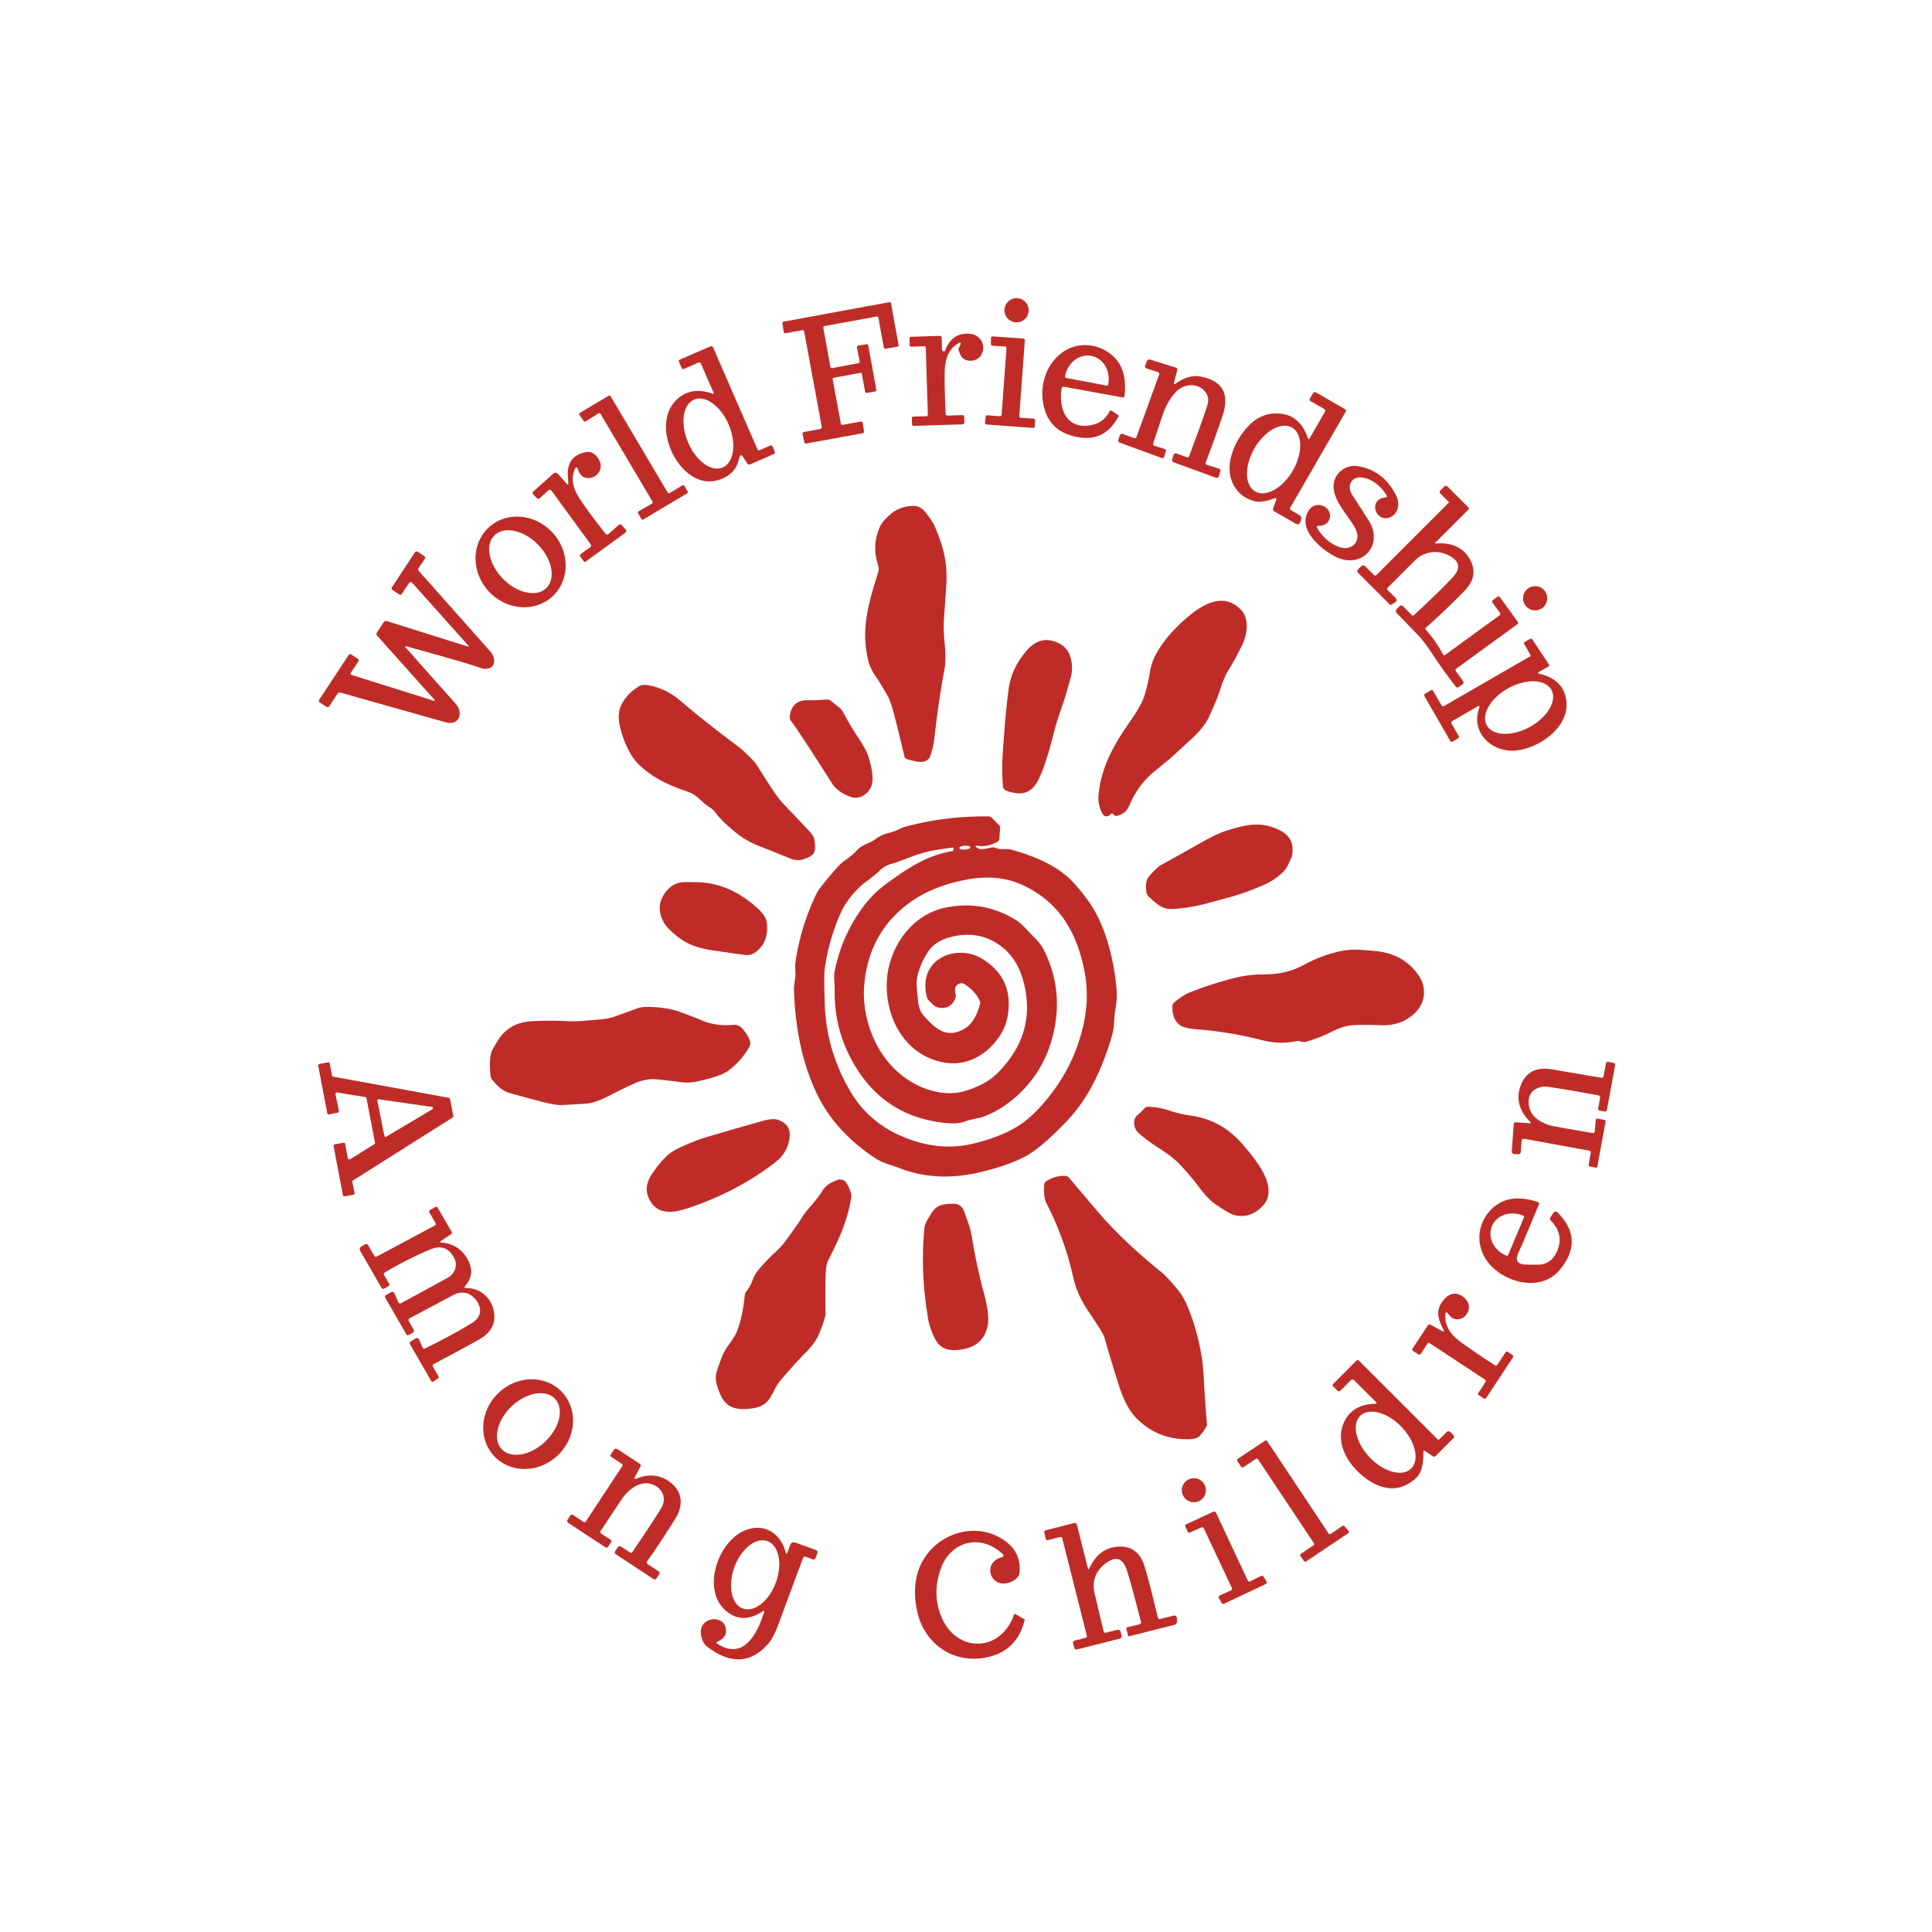 <?xml version="1.0" encoding="UTF-8"?>
<svg data-bbox="82.353 77.17 335.634 352.271" viewBox="0 0 500 500" xmlns="http://www.w3.org/2000/svg" data-type="color">
    <g>
        <path fill="#bf2c27" d="M266.22 80.3a3.13 3.13 0 1 1-6.26 0 3.13 3.13 0 0 1 6.26 0" data-color="1"/>
        <path d="m213.07 84.84 1.84 10.12a.4.4 0 0 0 .47.32l6.78-1.3a.4.4 0 0 0 .31-.47l-.69-3.61a.4.4 0 0 1 .33-.47l2.14-.33a.4.4 0 0 1 .45.32l2.09 11.44a.4.4 0 0 1-.32.46l-2.12.38a.4.4 0 0 1-.46-.32l-.84-4.56a.4.4 0 0 0-.46-.32l-6.77 1.25a.4.4 0 0 0-.32.46l2.11 11.43a.4.4 0 0 0 .46.32l4.71-.87a.4.4 0 0 1 .47.33l.37 2.23a.4.4 0 0 1-.32.46l-14.65 2.68a.4.4 0 0 1-.47-.3l-.5-2.19a.4.4 0 0 1 .32-.48l4.36-.83a.4.4 0 0 0 .32-.46l-4.57-24.77a.4.4 0 0 0-.46-.32l-4.35.81a.4.4 0 0 1-.47-.33l-.36-2.22a.4.4 0 0 1 .33-.46l27.34-5.03a.4.4 0 0 1 .46.32l1.95 10.73a.4.4 0 0 1-.32.46l-3.04.55a.4.4 0 0 1-.46-.32l-1.4-7.71a.4.4 0 0 0-.46-.32l-13.48 2.46a.4.4 0 0 0-.32.46" fill="#bf2c27" data-color="1"/>
        <path d="M244.63 90.66q1.78-4.66 6.35-4.28c3.14.26 4.52 3.69 2.61 5.96-1.15 1.37-4.15 1.52-5.04-.52q-.6-1.41-.48-1.62 1.48-2.64-.92-.75-2.45 1.91-2.64 6.35-.14 3.21.22 11.27a.5.5 0 0 0 .51.48l3.72-.12q.57-.01.59.56l.04 1.25a.57.57 0 0 1-.55.59l-12.52.38q-.47.02-.49-.46l-.04-1.45q-.01-.48.46-.49l3.27-.1q.41-.01.4-.42l-.53-17.28a.42.41-1.4 0 0-.43-.4l-3.33.11q-.39.01-.41-.38l-.05-1.68q-.01-.5.48-.51l7.27-.22q.56-.02.58.54l.09 3.04a.44.43 54.8 0 0 .84.15" fill="#bf2c27" data-color="1"/>
        <path d="m259.22 107.34 1.26-17.2a.43.43 0 0 0-.4-.46l-3.23-.21a.43.43 0 0 1-.4-.44l.01-1.55a.43.43 0 0 1 .47-.43l7.9.58a.43.43 0 0 1 .4.46l-1.44 19.56a.43.43 0 0 0 .4.46l3.28.23a.43.43 0 0 1 .4.44l-.05 1.55a.43.43 0 0 1-.46.42l-12.04-.89a.43.43 0 0 1-.4-.48l.19-1.55a.43.43 0 0 1 .46-.37l3.19.27a.43.43 0 0 0 .46-.39" fill="#bf2c27" data-color="1"/>
        <path d="M274.74 100.55c-.9 5.82 1.79 11.22 8.58 9.23q2.43-.71 3.87-3.36a.34.33 30.4 0 1 .49-.12l1.74 1.15q.16.1.07.27-3.38 6.33-9.7 5.53-6.92-.87-9.06-6.23c-2.32-5.83-.44-13.13 5.11-16.39 4.2-2.46 9.79-1.37 13.02 2.37q2.86 3.33 2.15 9.47-.05.47-.51.38l-15.12-2.76q-.55-.1-.64.46m1.11-2.77 10.61 2.02a.27.27 0 0 0 .31-.21l.04-.2a6.33 5.66-79.2 0 0-4.37-7.28h-.02a6.33 5.66-79.2 0 0-6.75 5.16l-.04.19a.27.27 0 0 0 .22.32" fill="#bf2c27" data-color="1"/>
        <path d="m184.64 101.55-3.22-7.39q-.23-.51-.74-.29l-3.69 1.61q-.4.17-.57-.23l-.7-1.6q-.18-.4.22-.58l7.86-3.42q.53-.23.76.3L196 116.21q.2.46.67.26l2.63-1.15q.45-.19.64.26l.54 1.24q.22.5-.28.72l-6.06 2.64q-.45.19-.72-.22l-1.28-1.93q-.34-.51-.62.04-.15.27-.5 1.51c-1.06 3.73-5.63 5.48-8.76 4.89-7.91-1.47-13.32-14.77-7.37-20.81q3.74-3.8 9.45-1.8.51.18.3-.31m2.368 19.442a9.53 5.74 67.3 0 0 1.617-11.007 9.53 5.74 67.3 0 0-8.973-6.577 9.53 5.74 67.3 0 0-1.617 11.007 9.53 5.74 67.3 0 0 8.973 6.577" fill="#bf2c27" data-color="1"/>
        <path d="M304.34 99.23q3.3-2.35 6.29-1.79 8.68 1.62 5.72 10.29-2.47 7.23-4.31 11.93a.49.48 19.6 0 0 .31.64l3.03.95q.62.19.43.81l-.38 1.2q-.18.57-.75.37l-10.82-3.95q-.69-.25-.47-.95l.26-.84q.24-.75.97-.48l2.5.91q.47.17.65-.3 4.01-10.79 4.73-13.27.54-1.88-.54-3.29c-1.89-2.46-5.5-2.23-7.57-.08q-2.28 2.37-3.53 6.11-2.27 6.78-2.39 7.2-.16.53.37.7l2.55.8q.47.15.32.62l-.46 1.48q-.13.4-.53.26l-10.84-3.96q-.61-.22-.42-.84l.32-1.01a.66.65-71 0 1 .84-.42l2.83 1.03q.5.19.68-.31l5.83-15.99q.22-.6-.4-.79l-2.69-.85q-.7-.22-.45-.9l.36-.97a.77.77 0 0 1 .95-.47l6.55 2.06q.52.16.38.69l-.8 3.12q-.2.78.48.29" fill="#bf2c27" data-color="1"/>
        <path d="m338.92 113.45 3.95-6.85q.28-.48-.2-.76l-3.47-2.01q-.44-.25-.19-.69l.82-1.41a.52.52 0 0 1 .71-.19l7.49 4.32q.46.27.2.74l-14.24 24.65q-.31.54.24.86l1.97 1.14q.81.47.49 1.35l-.17.46q-.35.96-1.23.45l-5.46-3.15q-.52-.31-.31-.87l.74-2.03q.27-.76-.48-.48-3.19 1.19-5.01.74-4.01-.98-5.74-4.66c-2.3-4.87.61-11.26 4.14-14.89q3.66-3.78 8.69-3.06 4.68.68 6.64 6.3.17.48.42.04m-14.08 13.732a9.54 5.74 120 0 0 9.741-5.392 9.54 5.74 120 0 0-.201-11.132 9.54 5.74 120 0 0-9.741 5.392 9.54 5.74 120 0 0 .201 11.132" fill="#bf2c27" data-color="1"/>
        <path d="m173.36 127.58 3.19-1.94a.43.43 0 0 1 .59.15l.8 1.33a.43.43 0 0 1-.15.59l-11.25 6.69a.43.43 0 0 1-.59-.16l-.78-1.35a.43.43 0 0 1 .15-.59l3.37-1.95a.43.43 0 0 0 .15-.59l-13.4-22.61a.43.43 0 0 0-.59-.15l-3.25 2.03a.43.43 0 0 1-.57-.12l-1.04-1.47a.43.43 0 0 1 .13-.62l7.35-4.37a.43.43 0 0 1 .59.15l14.71 24.84a.43.43 0 0 0 .59.14" fill="#bf2c27" data-color="1"/>
        <path d="M149.61 121.56q-.37-1.2-.87-.05-1.3 3.01.67 6.5 1.74 3.07 7.31 10.13.35.44.77.06l2.58-2.3q.47-.42.88.05l.98 1.09a.57.56-39.1 0 1-.09.83l-10.24 7.45q-.33.24-.53-.04l-.88-1.21a.49.48 54.5 0 1 .11-.68l2.49-1.81a.47.46 54.2 0 0 .1-.65l-10.06-13.82q-.44-.61-1-.11l-2.18 1.95q-.35.32-.68-.02l-.89-.88q-.48-.48.03-.93l4.99-4.46q.72-.65 1.37.07l2.3 2.57q.31.35.29-.11-.05-1.42-.07-1.61-.53-5.52 4.57-6.56 1.9-.38 3.22 1.59c2.76 4.11-3.75 7.5-5.17 2.95" fill="#bf2c27" data-color="1"/>
        <path d="M340.88 136.62q2.2 3.74 5.87 5c2.27.78 4.77-.54 4.53-3.16q-.09-1.05-1-2.53c-1.58-2.61-5.12-6.42-5.17-9.96-.05-3.3 3.07-5.81 6.13-5.35q6.94 1.05 10.22 7.91c.98 2.07.22 4.8-2.04 5.46-3.62 1.05-5.31-4.9-.82-5.26a.35.35 0 0 0 .27-.53q-2.47-3.85-6.02-4.57c-2.93-.6-4.57 1.96-2.81 4.61q1.04 1.54 4.2 6.52c4.05 6.38-1.96 12.78-8.75 9.24-3.91-2.03-9.92-7.25-6.74-11.98 1.91-2.85 6.43-.7 5.27 2.41q-.59 1.6-2.85 1.67-.58.02-.29.52" fill="#bf2c27" data-color="1"/>
        <path d="m359.12 152.7 2.12 2.12a.64.64 0 0 1-.08.97l-.87.63q-.38.28-.71-.06l-8.03-8.03q-.54-.53 0-1.07l.62-.62q.62-.62 1.23 0l2.13 2.12q.37.37.74 0l18.65-18.65a.16.16 0 0 0 0-.22l-2.07-2.07q-.48-.49 0-.97l.93-.92a.6.59 44.7 0 1 .85 0l5.43 5.43q.23.23 0 .47l-8.53 8.53q-.33.32.14.29 6.14-.43 8.69 4.03 2.47 4.3-1.3 8.18-4.87 5.02-10.05 9.59-.27.24-.03.5 2.63 2.94 4.48 6.42.2.37.54.12l14.05-10.22q.4-.3.11-.7l-1.9-2.62a.47.46-36.7 0 1 .1-.65l1.15-.83q.39-.29.68.1l4.59 6.32q.28.38-.1.67l-15.75 11.45q-.43.32-.11.75l1.79 2.47q.37.51-.13.88l-.93.67q-.46.33-.81-.11-3.22-4.13-5.63-7.81-2.45-3.75-4.14-5.51-4.79-4.97-5.38-5.54-.66-.64-.01-1.29l.62-.62q.44-.44.89 0l2.27 2.27q.29.29.58.01 7.03-6.5 10.12-9.89 3.1-3.42-1.13-5.54 0-.01-.66-.29a7.34 7.33-55.9 0 0-8.07 1.56l-7.08 7.08q-.3.3 0 .6" fill="#bf2c27" data-color="1"/>
        <path d="M244.93 150.87q-.06 1.47-.61 8.98-.21 2.93.17 6.79.41 4.22-.1 6.84-1.42 7.35-2.61 17.85-.23 2.01-1.04 4.35a2.49 2.2 6.9 0 1-2.17 1.5q-1.26.06-3.89-.73-.48-.15-.6-.64-1.61-6.84-2.85-11.52-.77-2.92-1.59-4.35-1.95-3.36-2.58-4.24-1.82-2.53-2.35-4.73c-1.96-8.1 0-14.68 2.54-22.81a3.12 3.1 44.8 0 0-.01-1.9q-1.68-5.18.51-9.99.62-1.36 2.65-3.13 2.44-2.15 5.95-2.21 1.85-.04 3.27 1.78 1.74 2.24 2.19 3.28 1.85 4.33 2.51 7.3.78 3.53.61 7.58" fill="#bf2c27" data-color="1"/>
        <path d="M142.985 154.345a12.15 11.22 47.2 0 1-16.487-1.292 12.15 11.22 47.2 0 1-.023-16.538 12.15 11.22 47.2 0 1 16.487 1.292 12.15 11.22 47.2 0 1 .023 16.538m-1.582-2.178a9.56 6.33 45.4 0 0-2.206-11.252 9.56 6.33 45.4 0 0-11.22-2.362 9.56 6.33 45.4 0 0 2.206 11.252 9.56 6.33 45.4 0 0 11.22 2.362" fill="#bf2c27" data-color="1"/>
        <path d="M112.05 181.29q.78.24.24-.36l-14.66-16.39q-.37-.41-.07-.87l1.71-2.6q.33-.5.9-.32l20.76 6.53q.63.2.19-.3l-14.4-16.09q-.5-.56-.92.07l-1.79 2.71q-.28.43-.71.15l-1.65-1.08q-.5-.33-.17-.83l5.87-8.91q.32-.49.81-.17l1.62 1.07q.43.28.15.72l-1.58 2.38q-.27.42.06.8 8.02 9.01 18.38 20.7c2.24 2.52.94 5.62-2.77 4.25q-3.09-1.14-18.75-5.45-.67-.18-.21.34 7.46 8.46 12.86 14.48c2.15 2.4.87 5.77-2.57 4.81q-16.05-4.51-27.24-7.69-.49-.13-.76.29l-2.15 3.26a.52.51 33.4 0 1-.71.14l-1.68-1.1q-.48-.32-.16-.8l7.55-11.46q.3-.46.77-.16l1.58 1.05q.46.3.16.76L90.88 174q-.35.52.25.71z" fill="#bf2c27" data-color="1"/>
        <path fill="#bf2c27" d="M400.42 154.83a3.13 3.13 0 1 1-6.26 0 3.13 3.13 0 0 1 6.26 0" data-color="1"/>
        <path d="M287.49 210.68q-.73.72-1.46.56-.51-.11-.97-1.16-.94-2.13-.78-4.09c.6-7.34 4-13.3 8.16-19.25q3.09-4.42 3.81-6.93.93-3.23 1.23-5.23.43-2.9 1.58-5.07 2.8-5.28 8.9-10.31c4.1-3.39 9.19-5.65 13.23-1.35 2.28 2.43 1.53 6.64.18 9.31q-2.08 4.11-2.99 5.52-1.56 2.41-2.56 5.68-.69 2.26-2.87 7.05-1.21 2.64-4.25 5.51-.18.17-5.97 5.48-.08.06-3.91 3.2-4.25 3.47-6.43 8.59c-.73 1.7-1.42 2.37-3.14 2.91q-.7.22-1.02-.32a.47.47 0 0 0-.74-.1" fill="#bf2c27" data-color="1"/>
        <path d="M382.8 183.27q.31-.86-.48-.4l-6.41 3.7q-.49.28-.21.78l1.75 3.03q.29.5-.21.79l-1.23.71q-.45.26-.72-.19l-6.63-11.49a.52.52 0 0 1 .19-.71l1.49-.85a.39.39 0 0 1 .54.14l2.11 3.64q.31.55.85.23l22.09-12.75q.3-.17.12-.47l-1.56-2.72q-.22-.38.16-.6l1.24-.71q.45-.26.73.17l4.2 6.32q.27.4-.14.63l-2.36 1.36q-.59.35.08.5 5.75 1.31 6.82 6.1c1.61 7.19-6.36 12.97-12.67 13.73-6.35.77-12.02-4.59-9.75-10.94m18.708-4.731a9.54 5.73-28.7 0 0-11.12-.445 9.54 5.73-28.7 0 0-5.616 9.607 9.54 5.73-28.7 0 0 11.12.445 9.54 5.73-28.7 0 0 5.616-9.607" fill="#bf2c27" data-color="1"/>
        <path d="M262.58 205.21q-1.76-.32-2.45-.75-.53-.33-.57-.94-.31-4.32-.13-7.26.66-10.89 1.61-18.01.71-5.29 4.63-9.85 3.53-4.1 8.01-2.11 2.57 1.15 3.33 3.71.81 2.72.09 5.37-1.41 5.16-2.26 7.48-1.31 3.58-2.28 7.46-2.01 8.02-3.96 11.76-2.02 3.87-6.02 3.14" fill="#bf2c27" data-color="1"/>
        <path d="M183.43 208.78c-1.34-.77-2.14-1.98-3.69-3.03q-.8-.55-2.15-.99-7.81-2.57-12.16-6.79-3.27-3.17-4.93-9.68-.9-3.55.36-6 1.47-2.87 4.54-4.7.9-.54 2.44-.25 4.51.85 8.01 3.83 6.66 5.69 15.4 12.2 1.41 1.05 3.97 3.76.41.44 3.85 5.93 2.23 3.56 4.32 5.67 1.92 1.94 5.96 6.27 1.28 1.37 1.41 2.27c.46 3.13.27 4.09-2.86 5.12q-1.62.54-3.7-.32-4.52-1.88-6.88-2.77-3.98-1.5-6.49-3.5-4.16-3.33-5.71-5.57-.55-.8-1.69-1.45" fill="#bf2c27" data-color="1"/>
        <path d="M211.89 181.18q1.71-.15 2.27-.13a1.49 1.47-23.9 0 1 .93.35q1.57 1.32 2.06 1.67.69.5 1.52 2.09 1.33 2.54 3.37 5.63 2.37 3.6 2.87 5.51c.97 3.68 1.97 7.62-1.57 9.64q-1.65.95-3.68.11-3.01-1.24-4.33-3.31-8.4-13.23-10.65-16.2-.35-.46-.29-1.04.43-4.37 4.74-4.29 2 .04 2.76-.03" fill="#bf2c27" data-color="1"/>
        <path d="M252.59 219.22q.7.48 1.2.53.7.06 2.85-.42a1.59 1.57-39.7 0 1 .95.08c1.68.68 2.73.07 4.33.52q9.33 2.66 14.09 6.76 2.49 2.14 5.43 6.17c4.46 6.08 6.54 14.33 7.4 21.8q.4 3.48-.12 6.19-.29 1.54-.41 4.16-.08 1.6-.82 4.03-1.86 6.06-4.35 10.99-2.94 5.82-7.2 10.27-5.69 5.95-9.51 8.34-4.29 2.69-12.61 4.69-11.6 2.79-21.44-1.17l-2.92-1.01q-1.67-.57-2.85-1.35-10.66-6.99-15.38-17.11-5.33-11.42-5.74-26.66-.02-.87.32-3c.18-1.09-.14-2.68.06-4.04q1.34-9.34 5.6-18.03.51-1.03 4.59-5.79 1.44-1.69 2.69-2.55 1.87-1.28 2.86-2.4c1.58-1.8 3.58-1.92 5.12-3.16 1.86-1.5 4.16-1.43 6.38-2.67q.53-.3 2.67-.82 9.8-2.42 20.03-2.28a1.27 1.24 67.5 0 1 .86.37l1.88 1.87q.31.32.28.77l-.2 2.79a.97.97 0 0 1-.51.78q-2.76 1.48-5.37.97a.21.21 0 0 0-.16.38m-1.463.053a1.43.5-3.9 0 0-1.461-.402 1.43.5-3.9 0 0-1.393.596 1.43.5-3.9 0 0 1.461.402 1.43.5-3.9 0 0 1.393-.596M241.12 259.69q-1.14-1.09-1.27-1.7-1.32-5.79 2.28-9.08c3.17-2.89 8.37-2.98 11.91-.86q7.33 4.4 7.01 12.44-.17 4.4-2.34 7.64-2.55 3.8-6.17 5.63-5.13 2.61-11.13.43c-10.02-3.63-13.92-16.03-10.95-25.52 2.13-6.81 7.36-12.49 14.59-13.86q9.62-1.81 17.83 3.27c1.74 1.07 3 2.75 4.46 4.18q1.97 1.92 2.8 3.58 4.94 9.83 2.68 20.7-2.47 11.96-12.15 19.12-2.94 2.18-6.51 3.46-.1.04-2.41.54-1.03.22-2.39.71-1.71.62-5.45.17-14.31-1.73-21.99-13.66-6.14-9.55-5.9-20.82.01-.23-.1-2.23-.08-1.54.04-2.19 1.77-9.25 7.31-16.81 2.57-3.51 6.04-6.05c5.43-3.98 10.42-7.37 17.01-8.48q.4-.07.43-.48l.02-.31a.14.13 88.4 0 0-.15-.15q-2.82.31-5.61.84-2.19.42-5.31 1.59-4.26 1.6-4.44 1.64-2.22.44-3.84 2.11-.61.64-3.54 2.84c-2.18 1.63-4.97 4.86-6.3 7.87q-3.21 7.27-4.18 14.85-.09.65-.08 4.32.01.41.12 4.32.38 12.29 6.84 23.06 4.67 7.77 13.54 11.45 9.1 3.78 17.73 1.79 6.69-1.54 11.36-4.28 4.31-2.53 8.67-8.08 6.58-8.36 8.83-18.54 1.56-7.03.27-13.69c-1.98-10.27-6.63-18.14-16.25-22.5q-6.12-2.77-13.98-1.36-8.69 1.57-14.64 5.74-10.73 7.53-12.11 21.12c-.81 7.92 2.17 16.53 7.64 22.03 4.62 4.65 12.11 7.9 18.76 5.76q5.13-1.64 7.94-4.42 10.58-10.47 6.72-24.21-1.66-5.88-6.05-9-5.91-4.19-13.57-1.84-3.29 1.01-4.99 3.6-1.87 2.85-2.67 6.02-.36 1.39-.2 3.28.05.63.3 3.29.23 2.47 1.38 3.78c2.93 3.34 5.96 6.31 10.73 3.43q2.72-1.65 3.94-6.33a1.2 1.16-50.2 0 0-.06-.79q-1.14-2.53-3.95-4.35a1.44 1.43-35.3 0 0-1.15-.19q-1.75.46-1.16 2.88a1.55 1.51 49.9 0 1-.07.95q-1.18 3.02-4.39 2.41-.79-.15-1.73-1.06" fill="#bf2c27" data-color="1"/>
        <path d="M311.34 234.06q-4.14 1.02-7.94 1.19-1.94.09-3.41-.94-1.53-1.05-2.86-2.43-.35-.36-.42-.86c-.17-1.29-.39-2.99.64-4.19q2.03-2.38 3.21-3.02 5.14-2.81 9.53-5.32 4.73-2.72 7.47-3.57c5.12-1.6 8.99-2.41 13.68-.04q4.06 2.05 3.11 6.69-.04.23-1.13 2.52c-.98 2.08-4.29 4.11-5.83 4.79q-4.86 2.13-8.31 3.08-6.28 1.74-7.74 2.1" fill="#bf2c27" data-color="1"/>
        <path d="M172.66 230.4q1.66-1.86 3.84-2.07.96-.1 4.13-.01 8.24.22 15.38 6.7 2.26 2.05 2.46 3.79.55 4.96-2.85 7.56-1.3 1-2.95.76-5.37-.78-6.93-.98c-5.64-.72-8.84-1.91-12.67-5.78q-2-2.02-2.29-4.66-.31-2.87 1.88-5.31" fill="#bf2c27" data-color="1"/>
        <path d="M335.59 269.44q-4.36.94-9.05-.26-8.3-2.12-16.55-2.77-3.49-.27-4.6-1.09-2.08-1.52-1.97-4.97a1.21 1.19 71.2 0 1 .42-.87q2.25-1.9 4.03-2.62 4.88-1.97 10.81-3.56 4.14-1.1 7.65-1.11c4.2-.01 7.27-.43 11.37-2.61q4.77-2.54 9.44-3.46 1.95-.39 4.25-.35.39.01 4.3.33 7.51.63 11.4 6.27c2.13 3.08 1.95 6.99-.86 9.74q-3.48 3.4-8.7 3.22-5.01-.16-7.51-.01-2.29.14-5.55 1.78-3.03 1.51-6.36 2.48-.78.23-1.56-.07-.47-.18-.96-.07" fill="#bf2c27" data-color="1"/>
        <path d="M152.09 264.1c1.83-.2 4.66-.21 6.89-.98q.62-.22 6.2-2.24 1.6-.58 6.33-.04 2.44.28 4.98 1.23 4.01 1.5 4.84 1.88c2.88 1.31 5.94 1.53 8.46 1.29a2.73 2.71 65.7 0 1 2.23.85q1.14 1.2 1.94 2.93a2.22 2.21 48 0 1-.1 2.04q-2.05 3.53-5.31 5.98-1.6 1.2-5.09 2.1c-2.95.75-4.56 1.27-7.29.91q-5.64-.72-7.17-.77c-1.29-.04-3.37.45-4.74 1.08q-3.28 1.49-6.44 3.13-3.74 1.95-5.97 2.11-3.34.24-6.49.39-1.78.08-6.64-1.25-.95-.26-6.51-1.77c-2.29-.62-3.45-1.88-4.88-3.59q-.32-.39-.37-.88c-.17-1.65-.39-5.04.38-6.64q.09-.18 1.33-2.29 2.9-4.98 9.08-5.29 4.57-.23 9.14 0 2.48.12 5.2-.18" fill="#bf2c27" data-color="1"/>
        <path d="M395.98 290.3q-4.25-4.26-2.48-9.21 1.94-5.42 8.25-4.33 11.63 2 12.7 2.17.47.07.56-.4l.59-3.25q.1-.55.65-.45l1.22.22q.61.11.5.73l-2.09 11.43a.56.56 0 0 1-.65.45l-1.18-.22q-.54-.1-.44-.64l.49-2.72q.1-.5-.41-.59-10.4-1.93-13.68-2.28-.95-.1-2.38.54c-2.71 1.22-2.38 5.09-.81 6.95 1.08 1.28 3.26 2.38 5.09 2.72q4.82.9 10.18 1.78.62.11.66-.52l.2-2.69q.04-.57.61-.47l1.55.29q.48.08.39.56l-2.09 11.45q-.08.42-.5.35l-1.33-.25q-.53-.09-.43-.62l.53-2.89q.09-.53-.43-.62l-16.7-3.06q-.71-.13-.77.6l-.19 2.69q-.06.77-.83.71l-.85-.06a.72.72 0 0 1-.67-.77l.51-6.87q.04-.63.67-.59l3.38.25q.61.05.18-.39" fill="#bf2c27" data-color="1"/>
        <path d="m86.82 283.22.89 4.25a.41.41 0 0 1-.33.49l-2.21.44a.41.41 0 0 1-.49-.33l-2.32-12.25a.41.41 0 0 1 .33-.48l2.19-.41a.41.41 0 0 1 .47.33l.56 3.05a.41.41 0 0 0 .33.33l29.9 5.47a.41.41 0 0 1 .33.33l.84 4.36a.41.41 0 0 1-.19.42l-25.74 16.27a.41.41 0 0 0-.19.43l.56 2.82a.41.41 0 0 1-.33.48l-2.2.4a.41.41 0 0 1-.48-.33l-2.4-12.66a.41.41 0 0 1 .32-.48l2.19-.4a.41.41 0 0 1 .48.32l.69 3.66a.41.41 0 0 0 .62.27l6.21-3.87a.41.41 0 0 0 .19-.43l-2.19-11.46a.41.41 0 0 0-.33-.33l-7.23-1.17a.41.41 0 0 0-.47.48m11.21 1.27a.33.33 0 0 0-.37.4l1.81 9.06a.33.33 0 0 0 .49.22l11.92-7.09a.33.33 0 0 0-.13-.61z" fill="#bf2c27" data-color="1"/>
        <path d="M299.82 297.06q-3.27-2.1-5.33-4.01c-1.07-.99-1.45-3.34-.18-4.41q.9-.75 1.92-1.85a1.13 1.12 21.7 0 1 .88-.37q2.97.1 5.89 1.12 2.13.73 5.63 1.25 7.6 1.14 13.02 7.44c3.48 4.04 9.69 11.4 4.92 16.08q-3.36 3.3-7.43 2.05-1.18-.37-4.8-2.86-1.7-1.17-4.01-4.23-2.56-3.39-5.23-6.16-1.66-1.72-5.28-4.05" fill="#bf2c27" data-color="1"/>
        <path d="M204.38 293.75q-.17 4.37-3.94 7.23-10.08 7.66-22.61 11.77c-2.73.89-6.74 1.79-9.03-1.16q-2.89-3.72.06-7.97 2.81-4.07 5.16-5.61 1.06-.69 4.27-2.07 2.46-1.05 4.47-1.64 8.81-2.6 14.51-4.19 2.84-.79 4.24-.26 2.98 1.14 2.87 3.9" fill="#bf2c27" data-color="1"/>
        <path d="M312.22 369.17q-.86 1.49-1.77 2.48-.73.79-2.79.83-8.17.14-13.73-5.63-2.61-2.71-4.45-8.58-2.4-7.64-3.7-12.28-.26-.93-4.32-6.96c-1.79-2.64-3.06-5.56-3.69-8.38q-2.26-10.15-7.03-19.41-.68-1.31-.5-4.68a1.05 1.01 75.8 0 1 .46-.81q2.4-1.58 5.06-1.41a1.34 1.32 71.3 0 1 .9.45q5.21 6.16 7.16 8.45 6.68 7.87 16.54 15.82 1.8 1.45 4.61 4.92 1.57 1.93 2.87 5.37 3.24 8.53 3.68 16.98.34 6.69.84 12.2.03.34-.14.64" fill="#bf2c27" data-color="1"/>
        <path d="M203.34 321.1q3.4-4.65 4.01-5.71c1.33-2.3 3.68-4.29 5.3-6.94 1.16-1.91 2.45-2.42 4.05-3.06a2.05 1.98 65.8 0 1 2.52 1.01c.38.75 1.26 2.35 1.07 3.58-.9 5.64-3.04 10.57-5.93 16.14q-.46.89-.61 2.61-.21 2.35-.1 11.05.02 1.38-1.77 5.63-.92 2.17-3.43 4.69-2.34 2.35-6.37 7.03c-2.5 2.91-2.32 6.46-6.87 7.27q-2.99.54-5.08-.01-2.37-.63-3.59-3.25-1.53-3.3-1.25-5.35.12-.92 1.59-4.76c.93-2.43 2.85-4.11 3.72-6.2q1.59-3.87 2.15-9.71.05-.51.38-.9 1.09-1.32 1.77-3.25.49-1.4 2.09-3.15 2.27-2.5 3.22-3.35 1.91-1.7 3.13-3.37" fill="#bf2c27" data-color="1"/>
        <path d="M394.95 327.27q1.79.02 2.86.03 3.36.05 4.9-2.95 2.37-4.63-1.35-8.44-.41-.43-.08-.92l.74-1.13a.68.68 0 0 1 1.05-.1q7.13 7.17.48 15.01c-4.68 5.52-13.84 3.37-18.13-1.7-3.47-4.1-3.39-9.77.15-13.69q4.45-4.92 12.33-2.33.55.18.33.72-3.55 8.68-5.25 12.39-1.4 3.06 1.97 3.11m-4.66-2.43 4.13-9.82a.27.27 0 0 0-.14-.36l-.17-.07a6.31 5.57 22.8 0 0-7.97 2.69l-.03.06a6.31 5.57 22.8 0 0 3.66 7.58l.17.07a.27.27 0 0 0 .35-.15" fill="#bf2c27" data-color="1"/>
        <path d="M247.12 349.42q-3.49.14-5.04-2.75-1.43-2.64-1.91-5.49-2.1-12.47-.88-23.82.07-.72 1.77-3.4c1.44-2.27 3.17-2.36 5.47-2.43 2.86-.07 2.91 1.98 3.98 4.77q.63 1.64.99 3.79 1.32 7.94 3.04 14.21 1.66 6.02 1.05 8.9-1.25 5.91-8.47 6.22" fill="#bf2c27" data-color="1"/>
        <path d="M120.67 333.35c3.45-.01 6.09 2.22 6.95 5.25q1.45 5.14-3.56 8.02-3.43 1.97-11.76 6.36-.5.27-.22.76l1.36 2.36q.25.42-.16.69l-1.11.74q-.35.24-.57-.13l-5.45-9.45q-.31-.54.22-.84l1.15-.67q.66-.38.97.32l.82 1.88q.24.57.8.29 7.23-3.57 12.05-6.56 3.19-1.98 1.5-5.29-.03-.06-.28-.4-2.52-3.41-6.26-1.42l-11.06 5.89q-.55.29-.24.83l1.2 2.07q.32.55-.24.87l-.93.54q-.46.27-.72-.19l-5.41-9.37q-.27-.48.3-.81l1.17-.67a.62.62 0 0 1 .88.29l.99 2.27q.24.56.78.27l12.07-6.59a3.87 3.66-28.6 0 0 1.64-5.05l-.14-.26q-2.01-3.72-6.2-1.94-5.85 2.48-11.57 5.87-.48.29-.2.77l1.25 2.17q.23.4-.17.64l-1.08.62q-.44.25-.7-.19l-5.47-9.47q-.47-.82.35-1.29l.8-.46q.56-.32.88.23l1.56 2.7q.23.41.66.19l14.97-8.01q.46-.24.2-.7l-1.54-2.66q-.25-.43.19-.69l1.25-.72q.45-.26.71.19l3.58 6.2q.21.37-.14.61l-2.6 1.73q-.55.36.1.42 4.76.43 6.91 4.59 1.87 3.62-.74 6.62-.5.58.26.58" fill="#bf2c27" data-color="1"/>
        <path d="M374.06 340.22q-.26 3.75 3.32 6.58 2.46 1.95 9.52 6.55.36.23.59-.12l2.09-3.17q.28-.43.72-.15l1.01.67q.5.33.17.82l-6.83 10.36a.48.48 0 0 1-.66.14l-1.29-.85q-.33-.22-.11-.55l1.77-2.7q.34-.51-.17-.84l-14.16-9.33q-.36-.24-.6.12l-1.67 2.54q-.32.48-.8.16l-1.2-.78q-.44-.29-.15-.73l3.87-5.87q.31-.47.8-.2l3 1.62q.61.34.29-.33c-1.23-2.56-2.18-4.74-.28-7.32q2.39-3.28 5.31-1.26c4.09 2.85-.85 8.5-3.83 4.44q-.63-.86-.71.2" fill="#bf2c27" data-color="1"/>
        <path d="m356.12 362.88-5.63-5.63q-.47-.47-.94 0l-2.67 2.67a.52.51 44.6 0 1-.73 0l-1.1-1.1q-.34-.35 0-.69l5.98-5.98q.33-.33.67 0l20.34 20.34q.23.24.47 0l1.8-1.8q.57-.56 1.13 0l.65.65q.46.46 0 .91l-4.51 4.52q-.36.36-.79.08l-1.96-1.29q-.48-.31-.47.26.1 4.84-1.86 6.67c-5.29 4.96-11.39 2.31-15.68-2.27-3.06-3.26-4.91-7.77-3.03-12.05q2.08-4.72 8.18-4.9.53-.01.15-.39m9.04 17.214a9.48 5.7 46.3 0 0-2.43-10.792 9.48 5.7 46.3 0 0-10.67-2.916 9.48 5.7 46.3 0 0 2.43 10.792 9.48 5.7 46.3 0 0 10.67 2.916" fill="#bf2c27" data-color="1"/>
        <path d="M145.304 360.125a12.07 11.14-44.4 0 1-.83 16.404 12.07 11.14-44.4 0 1-16.418.486 12.07 11.14-44.4 0 1 .83-16.404 12.07 11.14-44.4 0 1 16.418-.486m-1.678 1.88a9.48 6.3-43.5 0 0-11.213 1.955 9.48 6.3-43.5 0 0-2.54 11.096 9.48 6.3-43.5 0 0 11.214-1.956 9.48 6.3-43.5 0 0 2.54-11.096" fill="#bf2c27" data-color="1"/>
        <path d="m340.04 399.37-14.45-21.69a.42.42 0 0 0-.58-.12l-3.24 2.16a.42.42 0 0 1-.58-.12l-.97-1.49a.42.42 0 0 1 .12-.58l7.04-4.66a.42.42 0 0 1 .58.12l15.86 23.86a.42.42 0 0 0 .59.11l3-2.04a.42.42 0 0 1 .55.08l1.02 1.19a.42.42 0 0 1-.08.62l-10.87 7.27a.42.42 0 0 1-.58-.11l-.89-1.27a.42.42 0 0 1 .11-.59l3.25-2.16a.42.42 0 0 0 .12-.58" fill="#bf2c27" data-color="1"/>
        <path d="M164.72 382.66q4.26-1.72 7.76.3c3.89 2.25 4.72 6.15 2.38 9.92q-3.86 6.23-7.33 11.1-.37.53.17.88l2.73 1.8q.47.31.16.77l-.68 1.04q-.33.49-.83.17l-9.7-6.4q-.48-.31-.17-.79l.61-.93q.4-.59 1-.2l2.19 1.45q.41.26.68-.14 6.14-9.09 7.49-11.46c1.35-2.38.38-4.77-2.02-5.87-3.24-1.47-6.55 1.12-8.33 3.79q-.78 1.18-5.35 8.06-.3.46.16.76l2.3 1.52q.47.31.16.78l-.66 1.01q-.33.5-.84.17l-9.56-6.29a.58.57 33.8 0 1-.16-.79l.65-.99q.35-.53.88-.18l2.69 1.77a.35.35 0 0 0 .48-.1l9.44-14.33q.26-.39-.13-.65l-2.67-1.76q-.42-.27-.14-.69l.68-1.04q.46-.69 1.14-.23l5.66 3.72a.56.56 0 0 1 .18.73l-1.4 2.66q-.4.75.38.44" fill="#bf2c27" data-color="1"/>
        <path fill="#bf2c27" d="M312.08 385.67a3.11 3.11 0 1 1-6.22 0 3.11 3.11 0 0 1 6.22 0" data-color="1"/>
        <path d="m323.57 409.25 2.78-1.4a.49.49 0 0 1 .64.18l.75 1.25a.49.49 0 0 1-.21.69l-10.75 5.07a.49.49 0 0 1-.64-.21l-.68-1.26a.49.49 0 0 1 .23-.68l2.86-1.28a.49.49 0 0 0 .25-.65l-7.25-15.42a.49.49 0 0 0-.65-.24l-2.92 1.31a.49.49 0 0 1-.65-.25l-.54-1.26a.49.49 0 0 1 .25-.64l6.99-3.24a.49.49 0 0 1 .65.24l8.23 17.56a.49.49 0 0 0 .66.23" fill="#bf2c27" data-color="1"/>
        <path d="M295.27 419.69q-2.58-10.13-3.7-13.47-1.51-4.46-5.32-1.7-.21.16-.28.21-3.81 2.98-2.64 7.84l2.29 9.59q.12.49.61.37l2.89-.73q.72-.18.9.53l.23.94a.67.67 0 0 1-.49.82l-10.92 2.76q-.68.17-.85-.5l-.26-1.04q-.15-.59.44-.74l2.71-.68q.51-.13.38-.64l-6.34-25.09q-.12-.5-.62-.37l-3.03.76q-.52.13-.65-.39l-.35-1.41q-.15-.6.44-.75l7.2-1.81q.65-.17.81.48l2.8 11.09q.17.66.45.04 2.46-5.29 7.54-5.54 5.05-.25 6.7 5.12 1.25 4.07 3.43 13.2.13.53.66.4l3.28-.83q.97-.24 1 .76l.02.73a.87.87 0 0 1-.66.87l-11.68 2.95q-.26.07-.32-.19l-.45-1.75a.31.3-14.8 0 1 .22-.36l3.16-.79q.53-.14.4-.68" fill="#bf2c27" data-color="1"/>
        <path d="M185.71 425.46c6.81 4.26 10.27-2.66 12.04-8.24q.18-.57-.32-.24-5.47 3.66-9.83-.36c-6.11-5.62-1.58-18.4 5.88-20.81 4.66-1.51 8.59 1.22 9.83 5.86q.22.81.5.02l.68-1.86a1.04 1.04 0 0 1 1.34-.62l5.28 1.92q.63.23.4.86l-.46 1.25a.53.53 0 0 1-.69.32l-1.8-.65q-.55-.2-.75.35-3.04 8.13-5.84 15.72c-.87 2.37-1.77 4.87-3.31 6.59q-6.66 7.45-15.69.56-.8-.61-1.28-1.96c-1.95-5.58 5.45-6.78 6.16-2.7q.39 2.26-2.09 3.34-.64.28-.05.65m6.546-9.18a9.28 5.72 110 0 0 8.549-6.764 9.28 5.72 110 0 0-2.201-10.676 9.28 5.72 110 0 0-8.549 6.764 9.28 5.72 110 0 0 2.201 10.676" fill="#bf2c27" data-color="1"/>
        <path d="M259.58 402.29c-5.51-5.44-13.53-3.59-16.11 3.7q-2.33 6.6.22 12.59c3.95 9.26 15.33 9.08 18.72-.68a.3.29-65.3 0 1 .42-.16l2.24 1.3a.21.2 22.6 0 1 .1.23q-1.83 7.64-9.11 9.49c-9.05 2.29-17.03-3.26-18.78-12.13q-1.58-8.02 2.07-13.57c4.36-6.62 13.44-9.08 20.22-4.64q4.81 3.14 4.28 8.55-.16 1.58-2.38 2.49c-5.03 2.05-7.63-5.03-2.07-6.5a.4.4 0 0 0 .18-.67" fill="#bf2c27" data-color="1"/>
    </g>
</svg>
